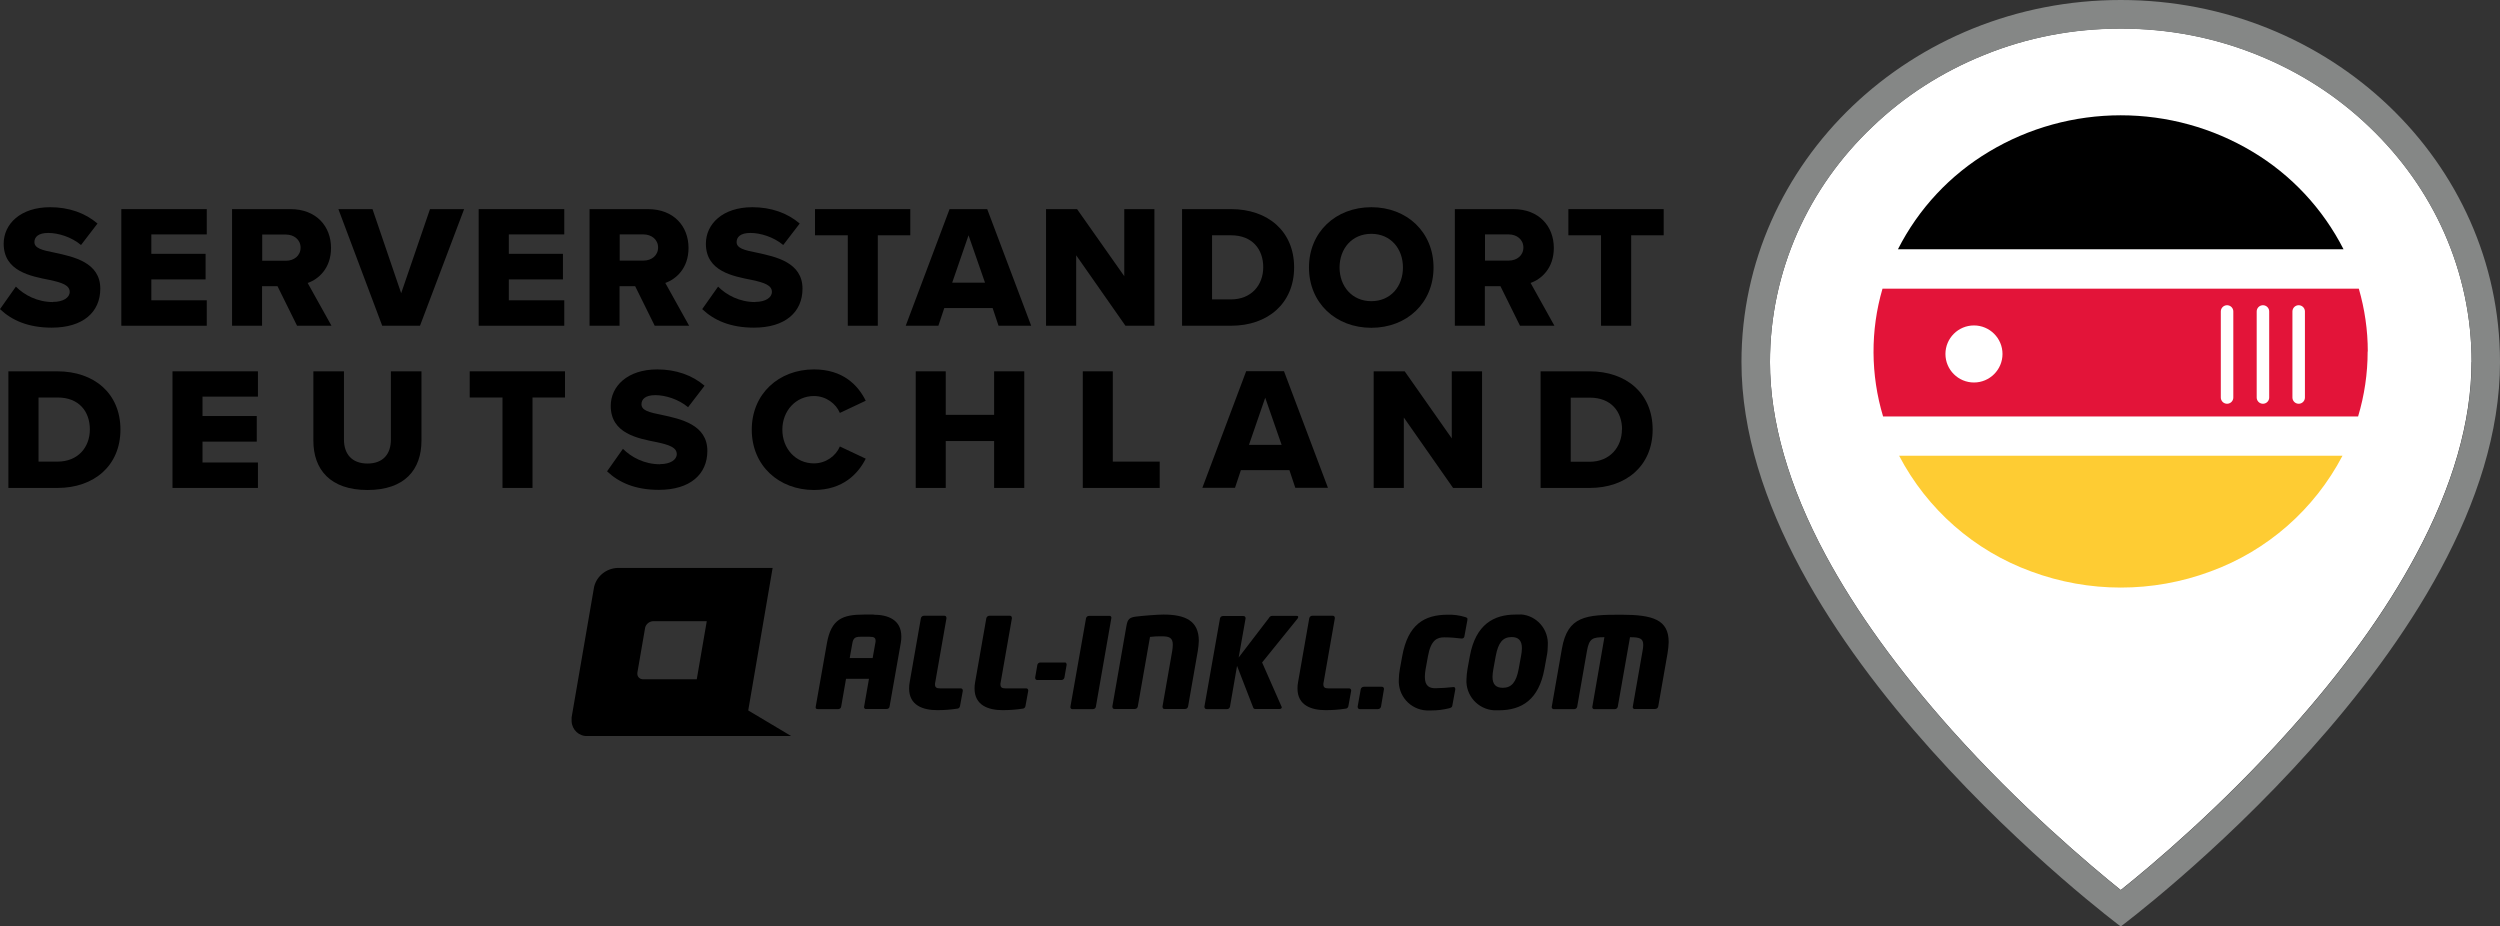<?xml version="1.0" encoding="UTF-8"?>
<svg xmlns="http://www.w3.org/2000/svg" id="Ebene_2" data-name="Ebene 2" viewBox="0 0 170 63">
  <rect x="0" y="0" width="170" height="63" fill="#333333" stroke="none"/>
  <defs>
    <style>
      .cls-1 {
        fill: #000;
      }

      .cls-1, .cls-2, .cls-3, .cls-4, .cls-5 {
        stroke-width: 0px;
      }

      .cls-6 {
        fill: none;
        stroke: #fff;
        stroke-linecap: round;
        stroke-width: .85px;
      }

      .cls-2 {
        fill: #fecc33;
      }

      .cls-3 {
        fill: #fff;
      }

      .cls-4 {
        fill: #858786;
      }

      .cls-5 {
        fill: #e31439;
      }
    </style>
  </defs>
  <g id="Ebene_1-2" data-name="Ebene 1">
    <g>
      <g>
        <g id="Pfad_127" data-name="Pfad 127">
          <path class="cls-3" d="M168.06,24.62c0,4.03-1.27,8.45-3.78,13.12-2.05,3.83-4.94,7.84-8.57,11.89-4.66,5.22-9.37,9.19-11.5,10.89-2.12-1.71-6.84-5.68-11.5-10.89-3.62-4.06-6.51-8.06-8.57-11.89-2.51-4.67-3.78-9.09-3.78-13.12,0-3.05.63-6.01,1.86-8.8,1.2-2.7,2.91-5.12,5.1-7.2,2.19-2.1,4.74-3.73,7.58-4.88,2.94-1.2,6.07-1.8,9.31-1.8s6.36.6,9.32,1.8c2.84,1.15,5.39,2.78,7.58,4.88,2.19,2.09,3.9,4.5,5.1,7.2,1.23,2.79,1.86,5.74,1.86,8.8Z"></path>
          <path class="cls-4" d="M144.21,0c-14.24,0-25.79,11.02-25.79,24.62,0,19.15,25.79,38.38,25.79,38.38,0,0,25.79-19.23,25.79-38.38,0-13.6-11.55-24.62-25.79-24.62ZM144.21,60.53c-2.12-1.71-6.84-5.68-11.5-10.89-3.62-4.06-6.51-8.06-8.57-11.89-2.51-4.67-3.78-9.09-3.78-13.12,0-3.05.63-6.01,1.86-8.8,1.2-2.7,2.91-5.12,5.1-7.2,2.19-2.1,4.74-3.73,7.58-4.88,2.94-1.2,6.07-1.8,9.31-1.8s6.36.6,9.32,1.8c2.84,1.15,5.39,2.78,7.58,4.88,2.19,2.09,3.9,4.5,5.1,7.2,1.23,2.79,1.86,5.74,1.86,8.8,0,4.03-1.27,8.45-3.78,13.12-2.05,3.83-4.94,7.84-8.57,11.89-4.66,5.22-9.37,9.19-11.5,10.89Z"></path>
        </g>
        <path id="Pfad_128" data-name="Pfad 128" class="cls-5" d="M161.01,23.9c0-1.45-.21-2.88-.61-4.27h-32.39c-.83,2.84-.81,5.86.04,8.69h32.3c.43-1.43.65-2.92.65-4.42h0Z"></path>
        <path id="Pfad_129" data-name="Pfad 129" class="cls-2" d="M159.28,30.99h-30.14c1.91,3.65,5.11,6.46,8.98,7.87,3.93,1.46,8.26,1.46,12.19,0,3.87-1.41,7.07-4.22,8.98-7.87Z"></path>
        <path id="Pfad_130" data-name="Pfad 130" class="cls-1" d="M144.21,7.84c-3.15,0-6.25.85-8.95,2.47-2.65,1.58-4.8,3.88-6.2,6.64h30.3c-1.4-2.75-3.55-5.06-6.2-6.64-2.7-1.62-5.8-2.47-8.95-2.47h0Z"></path>
        <path id="Pfad_44" data-name="Pfad 44" class="cls-3" d="M136.17,24.07c0,1.07-.87,1.94-1.94,1.94s-1.94-.87-1.94-1.94.87-1.94,1.94-1.94,1.94.87,1.94,1.94h0Z"></path>
        <line id="Linie_5" data-name="Linie 5" class="cls-6" x1="151.44" y1="21.18" x2="151.44" y2="27.03"></line>
        <line id="Linie_6" data-name="Linie 6" class="cls-6" x1="153.88" y1="21.18" x2="153.88" y2="27.03"></line>
        <line id="Linie_7" data-name="Linie 7" class="cls-6" x1="156.31" y1="21.18" x2="156.31" y2="27.03"></line>
      </g>
      <g>
        <path class="cls-1" d="M99.79,42.1c0-.09-.07-.11-.16-.14-.38-.12-.78-.17-1.18-.16-1.61,0-2.71.67-3.1,2.82l-.16.88c-.04.23-.07.46-.07.69-.07,1.11.77,2.06,1.88,2.12.11,0,.22,0,.34,0,.41,0,.82-.05,1.21-.15.14-.04.2-.08.21-.19l.2-1.09c0-.13-.04-.16-.13-.16-.41.05-.82.07-1.23.08-.38,0-.71-.13-.71-.77,0-.17.02-.35.05-.52l.16-.88c.2-1.13.64-1.29,1.1-1.29.4,0,.79.03,1.18.08.1.01.19-.05.2-.15,0,0,0,0,0,0l.2-1.09v-.04Z"></path>
        <path class="cls-1" d="M103.41,41.79c-.12,0-.23,0-.35,0-1.47,0-2.71.66-3.11,2.82l-.16.88c-.04.23-.06.46-.07.69-.07,1.1.77,2.05,1.87,2.12.11,0,.21,0,.32,0,1.58,0,2.73-.73,3.11-2.81l.16-.88c.05-.24.07-.48.07-.72h0c.07-1.09-.75-2.04-1.84-2.11ZM103.43,44.61l-.16.88c-.17.91-.49,1.28-1.08,1.28-.46,0-.7-.22-.7-.75,0-.18.03-.35.06-.53l.16-.88c.17-.91.48-1.29,1.08-1.29.46,0,.7.23.7.76h0c0,.18-.03.36-.06.53Z"></path>
        <path class="cls-1" d="M93.98,46.7s0,0-.01,0h-1.23c-.1,0-.19.07-.21.17l-.21,1.18c0,.11.06.17.14.17h1.24c.1,0,.19-.07.21-.17l.2-1.19v-.02c0-.08-.06-.14-.14-.14Z"></path>
        <path class="cls-1" d="M59.41,41.79h-.66c-1.46,0-2.23.31-2.52,1.95l-.76,4.31c-.02.09,0,.17.14.17h1.39c.1,0,.19-.07.2-.17h0s.33-1.89.33-1.89h1.56l-.33,1.89c-.02.07.02.14.09.16.01,0,.03,0,.04,0h1.39c.1.01.2-.06.21-.16,0,0,0,0,0,0l.76-4.31c.03-.15.04-.31.04-.46h0c0-1.15-.93-1.48-1.88-1.48ZM59.52,43.74l-.18,1.01h-1.56l.18-1.01c.06-.34.19-.44.53-.44h.66c.28,0,.39.07.39.27h0c0,.06,0,.11-.02.17Z"></path>
        <path class="cls-1" d="M113.47,43.66c0-1.52-1.07-1.86-3.23-1.86-2.39,0-3.64.08-4.03,2.31l-.69,3.94c-.02.08.03.15.11.17.01,0,.02,0,.03,0h1.39c.1,0,.18-.07.2-.17l.66-3.77c.15-.87.38-.95,1.19-.95l-.82,4.72c-.02.07.02.15.1.17.01,0,.03,0,.04,0h1.39c.1,0,.18-.07.2-.17l.83-4.72c.66,0,.9.08.9.52,0,.14-.02.29-.05.43l-.66,3.77c-.02.07.02.14.09.16.01,0,.03,0,.04,0h1.39c.1,0,.19-.07.21-.17l.63-3.6c.05-.26.07-.53.08-.79h0Z"></path>
        <polygon class="cls-1" points="88.29 41.96 88.29 41.96 88.29 41.96 88.29 41.96"></polygon>
        <path class="cls-1" d="M72.41,45.05s-.01,0-.02,0h-1.65c-.1,0-.18.07-.2.16l-.15.87c0,.11.06.16.14.16h1.65c.1,0,.18-.07.2-.16l.15-.87v-.03c0-.07-.05-.13-.12-.14Z"></path>
        <path class="cls-1" d="M65.32,46.81s0,0-.01,0h-1.38c-.25,0-.35-.07-.35-.27,0-.05,0-.11.02-.16l.76-4.34c0-.11-.05-.17-.14-.17h-1.39c-.1,0-.19.07-.21.17l-.76,4.34c-.03.15-.04.29-.04.44,0,1.15.95,1.47,1.91,1.47.45,0,.9-.03,1.35-.1.1,0,.18-.07.2-.17l.19-1.04v-.03c0-.08-.06-.14-.13-.14Z"></path>
        <path class="cls-1" d="M85.83,45.04l2.4-2.97s.05-.07.05-.11c0-.05-.03-.08-.1-.08h-1.68c-.09,0-.17.06-.21.14l-2.06,2.69.47-2.66c0-.11-.06-.16-.15-.16h-1.39c-.1,0-.18.07-.2.16l-1.06,6c0,.11.06.17.15.17h1.39c.1,0,.18-.07.2-.17l.48-2.77,1.08,2.79c.03.08.05.14.15.14h1.67c.07,0,.13-.04.14-.1,0,0,0,0,0-.01,0-.02,0-.04-.02-.06l-1.32-3Z"></path>
        <path class="cls-1" d="M79.11,41.79c-.37,0-1.42.08-1.88.14-.41.06-.55.16-.63.62l-.96,5.49c0,.11.05.17.14.17h1.39c.1,0,.18-.07.2-.17l.83-4.73c.27-.03.55-.05.82-.04.49,0,.73.1.73.57,0,.14-.02.29-.04.43l-.66,3.77c0,.11.04.17.13.17h1.41c.1,0,.18-.07.2-.17l.66-3.77c.04-.23.06-.46.07-.69h0c0-1.37-.92-1.79-2.41-1.79Z"></path>
        <path class="cls-1" d="M75.49,41.88s-.03,0-.05,0h0s-1.39,0-1.39,0c-.1,0-.18.07-.2.16l-1.06,6.01c-.02.07.02.15.1.17.01,0,.03,0,.04,0h1.39c.1,0,.19-.07.2-.17l1.05-6.01c.02-.07-.02-.14-.09-.16Z"></path>
        <path class="cls-1" d="M69.77,46.81s0,0-.01,0h-1.38c-.25,0-.35-.07-.35-.27,0-.05,0-.11.02-.16l.76-4.34c0-.11-.05-.17-.14-.17h-1.39c-.1,0-.19.07-.21.17l-.76,4.34c-.03.15-.04.29-.04.44,0,1.15.95,1.47,1.91,1.47.45,0,.9-.03,1.35-.1.1,0,.18-.07.2-.17l.19-1.04v-.03c0-.08-.06-.14-.13-.14Z"></path>
        <path class="cls-1" d="M91.73,46.81s0,0-.01,0h-1.38c-.25,0-.35-.07-.35-.27,0-.05,0-.11.02-.16l.76-4.34c0-.11-.05-.17-.14-.17h-1.39c-.1,0-.19.07-.21.17l-.76,4.34c-.03.15-.04.29-.04.44,0,1.15.95,1.47,1.91,1.47.45,0,.9-.03,1.35-.1.1,0,.18-.07.2-.17l.19-1.04v-.03c0-.08-.06-.14-.13-.14Z"></path>
        <path class="cls-1" d="M52.53,38.62h-10.54c-.76.03-1.41.55-1.59,1.28l-1.53,8.88v.19s0,.06,0,.09c.03.57.51,1.02,1.08.99h13.85s-2.92-1.74-2.92-1.74l1.66-9.7ZM47.39,46.19h-3.67c-.2,0-.37-.15-.38-.35,0-.01,0-.02,0-.03v-.06l.53-3.07c.06-.25.29-.43.55-.44h3.64l-.68,3.95Z"></path>
        <path class="cls-1" d="M3.61,20.54c-1.08,0-1.96-.48-2.53-1.05l-1.08,1.53c.8.76,1.91,1.26,3.52,1.26,2.13,0,3.3-1.06,3.3-2.65,0-1.79-1.81-2.17-3.11-2.45-.88-.17-1.37-.31-1.37-.72,0-.34.26-.62.94-.62s1.57.27,2.23.82l1.12-1.46c-.84-.72-1.95-1.11-3.22-1.11-2.03,0-3.16,1.15-3.16,2.48,0,1.88,1.83,2.21,3.14,2.47.84.18,1.35.36,1.35.81,0,.38-.43.68-1.13.68Z"></path>
        <polygon class="cls-1" points="14.06 20.42 10.29 20.42 10.29 19 13.98 19 13.98 17.26 10.29 17.26 10.29 15.94 14.06 15.94 14.06 14.22 8.25 14.22 8.25 22.15 14.06 22.15 14.06 20.42"></polygon>
        <path class="cls-1" d="M20.93,19.24c.74-.26,1.58-1,1.58-2.38,0-1.47-1-2.64-2.76-2.64h-3.97v7.93h2.04v-2.69h1.05l1.33,2.69h2.34l-1.62-2.91ZM19.45,17.73h-1.62v-1.78h1.62c.53,0,.99.34.99.89s-.45.89-.99.89Z"></path>
        <polygon class="cls-1" points="27.28 19.94 25.33 14.22 23.01 14.22 25.99 22.15 28.56 22.15 31.56 14.22 29.24 14.22 27.28 19.94"></polygon>
        <polygon class="cls-1" points="38.37 20.42 34.6 20.42 34.6 19 38.28 19 38.28 17.26 34.6 17.26 34.6 15.94 38.37 15.94 38.37 14.22 32.55 14.22 32.55 22.15 38.37 22.15 38.37 20.42"></polygon>
        <path class="cls-1" d="M42.14,19.46h1.05l1.33,2.69h2.34l-1.62-2.91c.74-.26,1.58-1,1.58-2.38,0-1.47-1-2.64-2.76-2.64h-3.97v7.93h2.04v-2.69ZM42.14,15.94h1.62c.53,0,.99.34.99.89s-.45.89-.99.89h-1.62v-1.78Z"></path>
        <path class="cls-1" d="M51.36,20.54c-1.08,0-1.96-.48-2.53-1.05l-1.08,1.53c.8.76,1.91,1.26,3.52,1.26,2.13,0,3.3-1.06,3.3-2.65,0-1.79-1.81-2.17-3.11-2.45-.88-.17-1.37-.31-1.37-.72,0-.34.26-.62.94-.62s1.57.27,2.23.82l1.12-1.46c-.84-.72-1.95-1.11-3.22-1.11-2.03,0-3.16,1.15-3.16,2.48,0,1.88,1.83,2.21,3.14,2.47.84.18,1.35.36,1.35.81,0,.38-.43.68-1.13.68Z"></path>
        <polygon class="cls-1" points="57.65 22.15 59.69 22.15 59.69 16 61.9 16 61.9 14.22 55.42 14.22 55.42 16 57.65 16 57.65 22.15"></polygon>
        <path class="cls-1" d="M64.57,14.22l-2.98,7.93h2.22l.4-1.2h3.29l.4,1.2h2.22l-2.99-7.93h-2.57ZM64.75,19.22l1.11-3.22,1.12,3.22h-2.22Z"></path>
        <polygon class="cls-1" points="73.18 17.36 76.53 22.15 78.5 22.15 78.5 14.22 76.45 14.22 76.45 18.78 73.24 14.22 71.13 14.22 71.13 22.15 73.18 22.15 73.18 17.36"></polygon>
        <path class="cls-1" d="M88,18.18c0-2.46-1.79-3.96-4.29-3.96h-3.33v7.93h3.34c2.48,0,4.28-1.51,4.28-3.97ZM82.42,20.36v-4.36h1.29c1.45,0,2.19.95,2.19,2.17s-.81,2.19-2.2,2.19h-1.28Z"></path>
        <path class="cls-1" d="M93.25,22.29c2.42,0,4.23-1.69,4.23-4.1s-1.81-4.1-4.23-4.1-4.24,1.69-4.24,4.1,1.82,4.1,4.24,4.1ZM93.25,15.9c1.31,0,2.15,1,2.15,2.29s-.84,2.29-2.15,2.29-2.16-1.01-2.16-2.29.84-2.29,2.16-2.29Z"></path>
        <path class="cls-1" d="M100.98,19.46h1.05l1.33,2.69h2.34l-1.62-2.91c.74-.26,1.58-1,1.58-2.38,0-1.47-1-2.64-2.76-2.64h-3.97v7.93h2.04v-2.69ZM100.98,15.94h1.62c.53,0,.99.34.99.89s-.45.89-.99.89h-1.62v-1.78Z"></path>
        <polygon class="cls-1" points="108.87 22.15 110.92 22.15 110.92 16 113.13 16 113.13 14.22 106.65 14.22 106.65 16 108.87 16 108.87 22.15"></polygon>
        <path class="cls-1" d="M3.9,25.25H.57v7.93h3.34c2.48,0,4.28-1.51,4.28-3.97s-1.79-3.96-4.29-3.96ZM3.9,31.39h-1.28v-4.36h1.3c1.45,0,2.19.95,2.19,2.17s-.81,2.19-2.2,2.19Z"></path>
        <polygon class="cls-1" points="11.73 33.18 17.54 33.18 17.54 31.45 13.77 31.45 13.77 30.03 17.46 30.03 17.46 28.29 13.77 28.29 13.77 26.97 17.54 26.97 17.54 25.25 11.73 25.25 11.73 33.18"></polygon>
        <path class="cls-1" d="M26.58,29.9c0,.94-.5,1.62-1.59,1.62s-1.6-.68-1.6-1.62v-4.65h-2.08v4.72c0,1.95,1.14,3.35,3.68,3.35s3.67-1.39,3.67-3.36v-4.71h-2.08v4.65Z"></path>
        <polygon class="cls-1" points="31.94 27.03 34.17 27.03 34.17 33.18 36.21 33.18 36.21 27.03 38.42 27.03 38.42 25.25 31.94 25.25 31.94 27.03"></polygon>
        <path class="cls-1" d="M44.89,31.57c-1.08,0-1.96-.48-2.53-1.05l-1.08,1.53c.8.76,1.91,1.26,3.52,1.26,2.13,0,3.3-1.06,3.3-2.65,0-1.79-1.81-2.17-3.11-2.45-.88-.17-1.37-.31-1.37-.72,0-.34.26-.62.94-.62s1.57.27,2.23.82l1.12-1.46c-.84-.72-1.95-1.11-3.22-1.11-2.03,0-3.16,1.15-3.16,2.48,0,1.88,1.83,2.21,3.14,2.47.84.18,1.35.36,1.35.81,0,.38-.43.68-1.13.68Z"></path>
        <path class="cls-1" d="M58.87,31.19l-1.76-.83c-.26.63-.94,1.15-1.76,1.15-1.24,0-2.15-1-2.15-2.29s.92-2.29,2.15-2.29c.82,0,1.5.52,1.76,1.15l1.76-.83c-.52-1.05-1.54-2.13-3.52-2.13-2.38,0-4.23,1.65-4.23,4.1s1.85,4.1,4.23,4.1c1.97,0,3.01-1.11,3.52-2.13Z"></path>
        <polygon class="cls-1" points="62.27 25.25 62.27 33.18 64.31 33.18 64.31 29.99 67.6 29.99 67.6 33.18 69.65 33.18 69.65 25.25 67.6 25.25 67.6 28.21 64.31 28.21 64.31 25.25 62.27 25.25"></polygon>
        <polygon class="cls-1" points="73.63 25.25 73.63 33.18 78.86 33.18 78.86 31.39 75.67 31.39 75.67 25.25 73.63 25.25"></polygon>
        <path class="cls-1" d="M84.39,31.97h3.29l.4,1.2h2.22l-2.99-7.93h-2.57l-2.98,7.93h2.22l.4-1.2ZM86.03,27.03l1.12,3.22h-2.22l1.11-3.22Z"></path>
        <polygon class="cls-1" points="93.41 25.25 93.41 33.18 95.46 33.18 95.46 28.39 98.81 33.18 100.78 33.18 100.78 25.25 98.72 25.25 98.72 29.81 95.52 25.25 93.41 25.25"></polygon>
        <path class="cls-1" d="M104.76,25.25v7.93h3.34c2.48,0,4.28-1.51,4.28-3.97s-1.79-3.96-4.29-3.96h-3.33ZM110.29,29.21c0,1.18-.81,2.19-2.2,2.19h-1.28v-4.36h1.3c1.45,0,2.19.95,2.19,2.17Z"></path>
      </g>
    </g>
  </g>
</svg>
